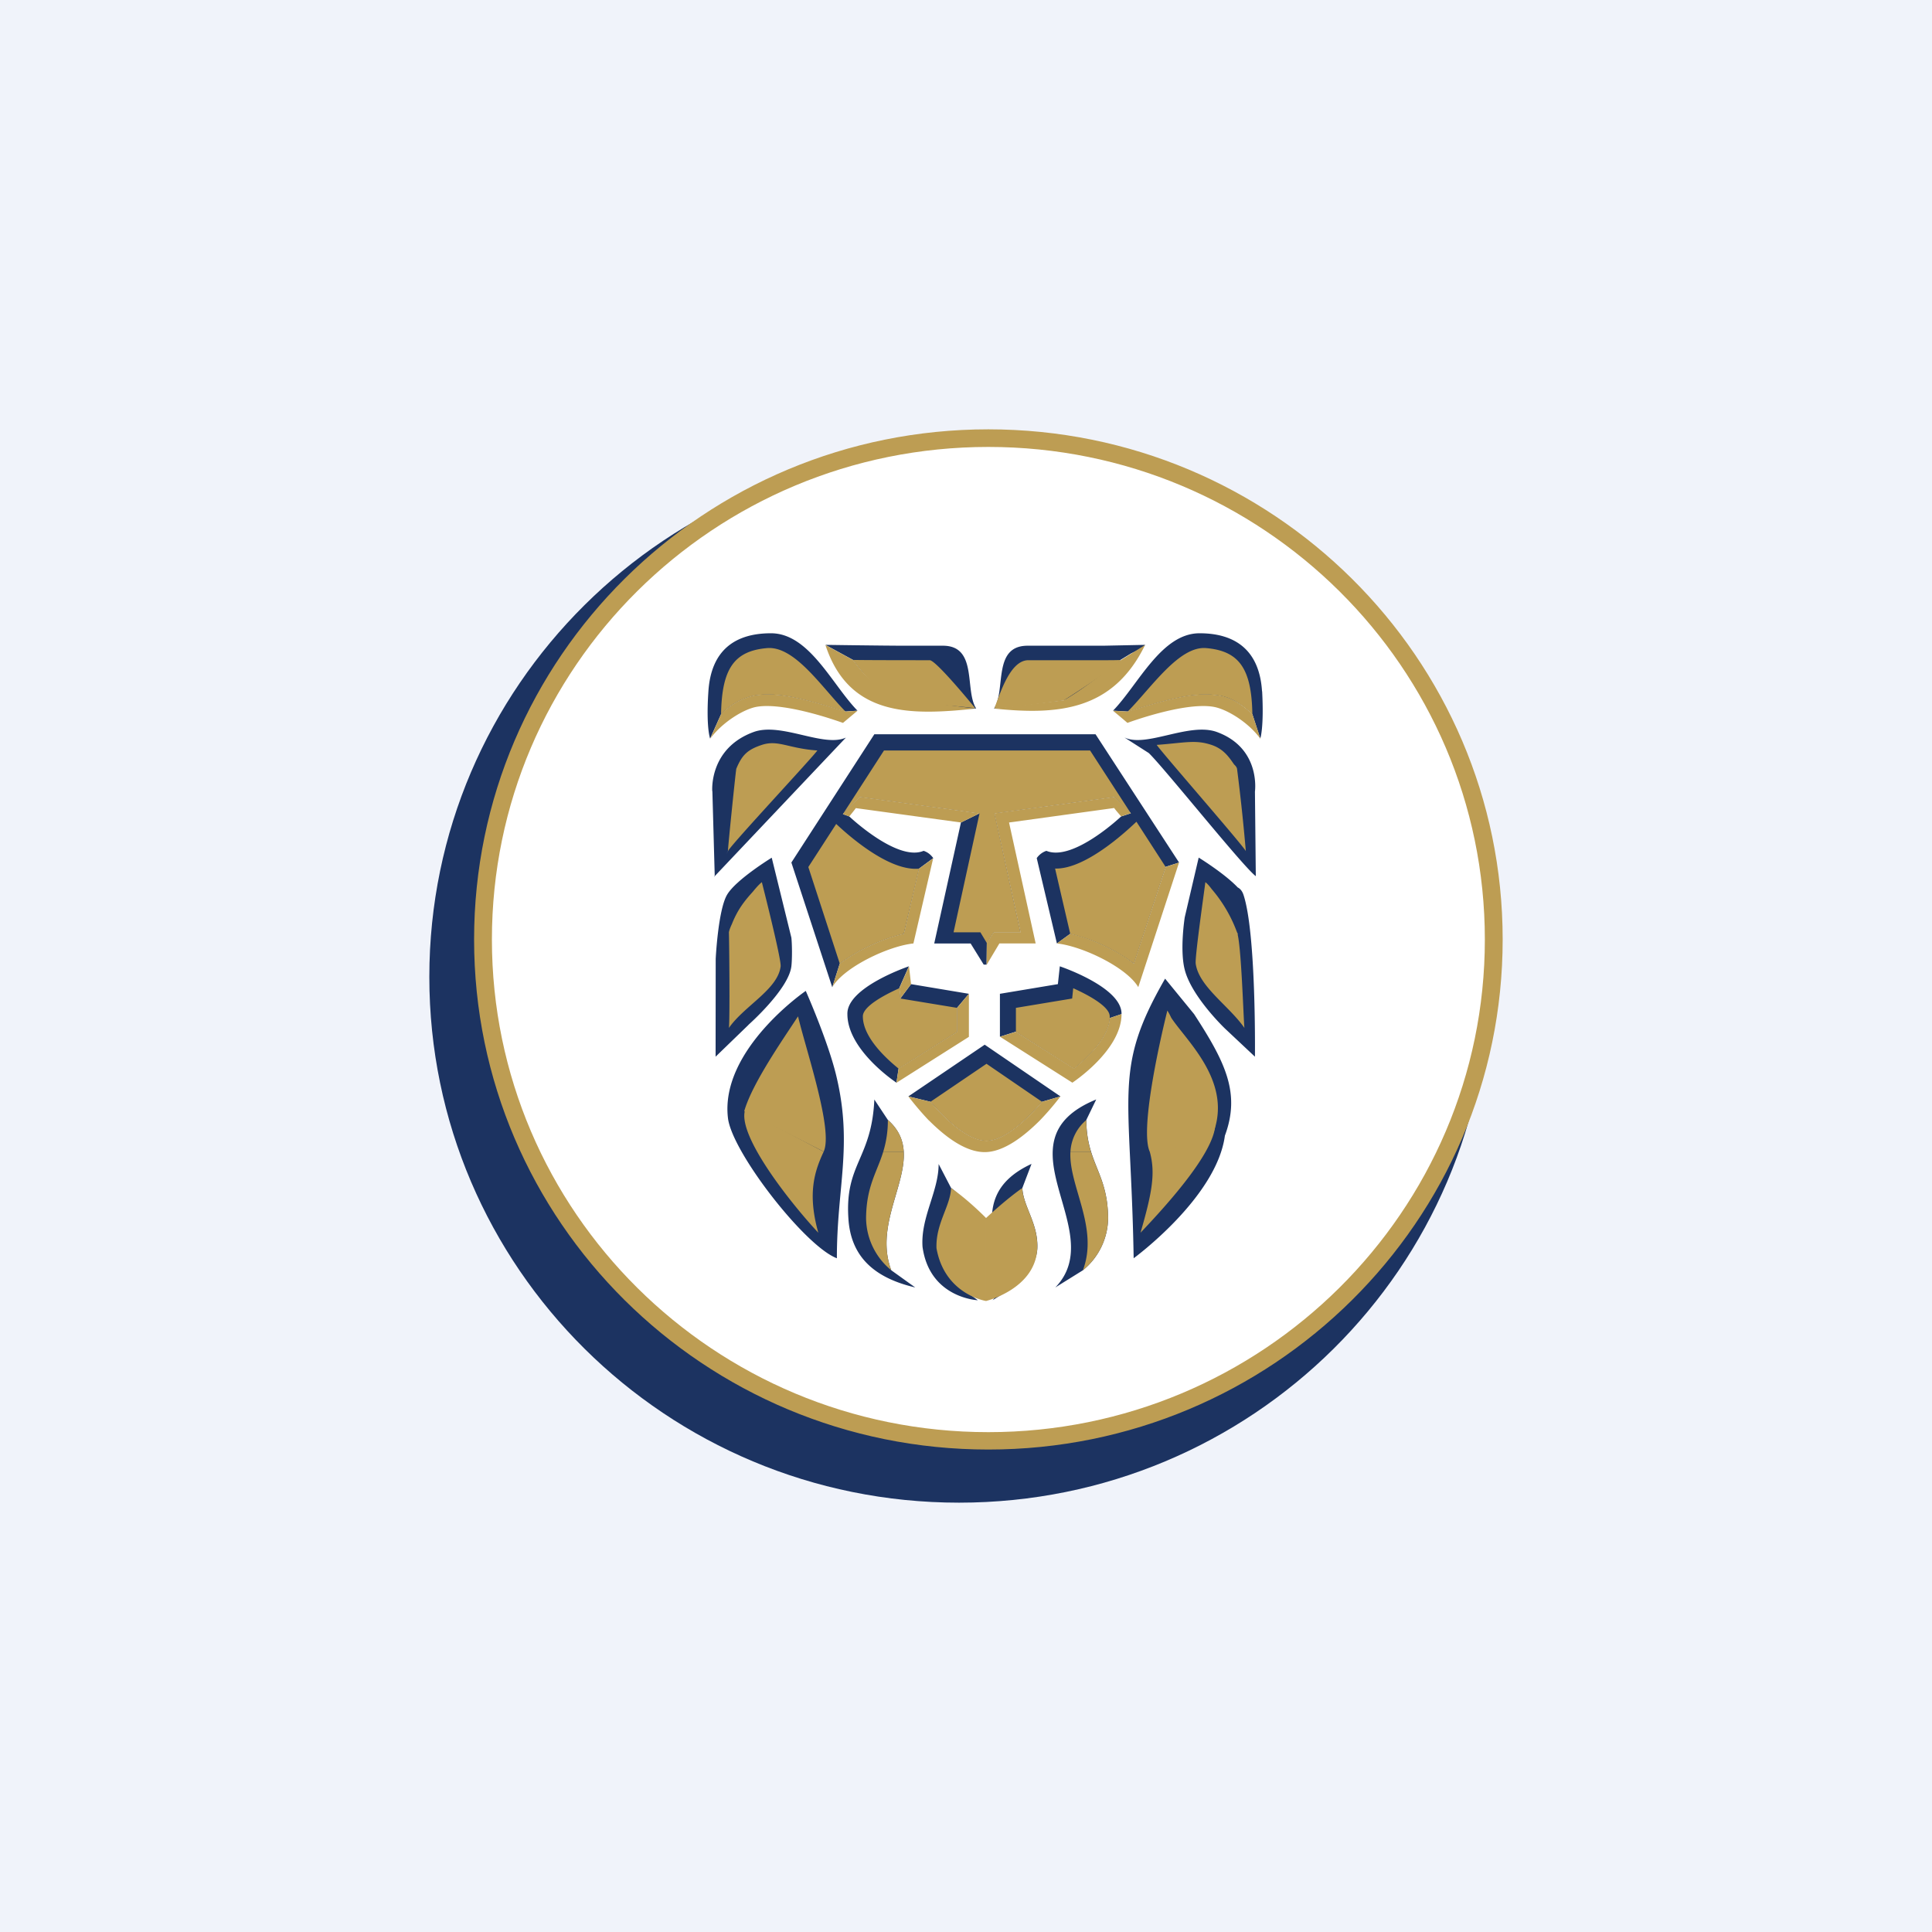 <!-- by TradingView --><svg width="18" height="18" xmlns="http://www.w3.org/2000/svg"><path fill="#F0F3FA" d="M0 0h18v18H0z"/><path d="M4 9.102c0-2.706 2.21-4.899 4.935-4.899 2.726 0 4.936 2.193 4.936 4.9 0 2.704-2.21 4.897-4.936 4.897C6.21 14 4 11.807 4 9.102z" fill="#1C3361"/><path d="M4.49 8.753c0-2.585 2.111-4.682 4.718-4.682 2.607 0 4.718 2.097 4.718 4.682 0 2.587-2.11 4.682-4.718 4.682-2.607 0-4.718-2.095-4.718-4.682z" fill="#fff"/><path d="M9.194 8.786l-.002.201h-.027l-.122-.197h-.339l.249-1.127.174-.086-1.116-.153-.158.161.059.021s.448.425.693.321c.031.01.063.03.09.068l-.133.098-.141.607c-.184.04-.425.146-.597.278l-.07.22-.381-1.162.773-1.195h2.061l.778 1.195-.125.04-.296.902a1.632 1.632 0 00-.593-.278l-.124.09-.188-.795a.179.179 0 01.09-.068c.248.104.696-.32.696-.32l.091-.03-.155-.153-1.116.153.242 1.108h-.249l-.064.1zm-.756-2.77c.198 0 .657.585.657.585h-.433l-.185-.078c-.346-.09-.457-.288-.53-.375l-.257-.14s.55.008.748.008zm1.436 2.987s.581.194.575.445l-.11.037c-.01.19-.224.383-.333.47l-.542-.343-.148.047v-.4l.54-.09.018-.166zm-.7.73l.706.482-.172.05c-.116.136-.339.362-.517.362-.182 0-.405-.226-.522-.362l-.206-.05.71-.481zm.436 1.112l-.085.223c.007.17.148.33.14.56-.007.157-.122.278-.215.358l-.202.128c.26-.28-.37-.931.362-1.27zm.603-.601l-.092.19c.003.407.199.491.203.914a.634.634 0 01-.235.487l-.257.16c.513-.528-.565-1.364.38-1.751zm.642-1.126l.27.33c.292.449.434.737.287 1.133-.077.577-.85 1.142-.85 1.142-.026-1.56-.196-1.755.293-2.605zm0 0l.27.33c.078.208.256.913.287 1.133a1.097 1.097 0 01-.676-1.133.918.918 0 01.12-.33zm.73-.782l.107 1.509-.133-1.179c-.073-.065-.18-.116-.217-.183-.03-.052-.296.157-.304.063l.13-.556s.334.205.417.346zm-.916-2.328l-.23.14c-.07.087-.184.285-.526.375l-.652.078c.101-.079 1.019-.585 1.019-.585.198 0 .389-.008.389-.008zm-.39.008l.39-.008c-.05.09-1.146.47-1.253.49l-.155.103c.113-.168-.017-.585.313-.585h.706zm1.48.424c.018.334-.016.437-.017.441l-.074-.227a.597.597 0 00-.306-.173c-.235-.04-.492.038-.855.148l-.137-.008c.235-.242.45-.721.806-.721.336 0 .558.161.582.54zm-1.28.432c.202.095.599-.144.856-.053.415.15.357.556.357.556l.008.788c-.117-.086-.854-1.01-.997-1.147l-.225-.144zm.559 1.674s.458-.47.547-.21c.12.358.107 1.509.107 1.509l-.28-.263s-.31-.296-.374-.547c-.048-.185 0-.489 0-.489zm-4.32-1.892l-.102.227s-.039-.1-.016-.44c.025-.38.244-.541.583-.541.357 0 .57.48.806.721l-.11.008c-.362-.11-.62-.188-.855-.148a.596.596 0 00-.306.173zm.064 1.275l-.123.234-.022-.792s1.034-.337 1.244-.499L6.659 8.163c-.04.06.168-.312.123-.234zm-.114 1.004s.022-.454.106-.597c.083-.141.416-.345.416-.345l-.1.239c-.008.094-.422.703-.422.703zm.306.615l-.307.297.001-.912.522-.942.183.745c.007.062.008.2 0 .267-.026.215-.4.545-.4.545zm.823 2.175c-.298-.113-.98-.992-1.015-1.308-.074-.636.725-1.183.725-1.183s.213.48.288.806c.15.64.001 1.027.002 1.685zm0 0l-.29-2.49s.213.48.288.805c.15.64.001 1.027.002 1.685zm.507.112l.223.16c-.398-.093-.603-.3-.623-.647-.032-.507.217-.551.242-1.104l.126.19c.406.359-.17.87.032 1.401zm.632.151l.174.128s-.449-.019-.515-.497c-.019-.274.15-.516.15-.772l.116.223c.305.21-.05.635.075.918zm-2.3-4.615s-.033-.4.388-.552c.257-.091.65.148.857.053l-.194.144c-.283.262-1.05.355-1.05.355zm1.802-1.355h.347c.327 0 .2.417.31.585L8.97 6.5c-.103-.022-.257-.257-.308-.348l-.224-.135zm-.066 3.939l-.02.132s-.457-.3-.457-.639c-.007-.25.573-.445.573-.445l-.09.203.01.097.1-.134.539.09-.11.13v.224" fill="#1C3361"/><path d="M8.86 11.068c.163.112.327.28.327.28v.773s-.386-.059-.462-.492c-.008-.23.129-.39.136-.56zm.665 0c-.16.112-.338.28-.338.28v.773s.463-.113.477-.492c.009-.23-.131-.39-.14-.56zm1.187-.338c.056.2.02.388-.086.755.247-.26.759-.82.69-1.063l-.604.308zm-.739 0c-.018.318.267.706.116 1.105a.634.634 0 00.235-.488c-.003-.296-.101-.426-.16-.617h-.19zm-1.553 0c.018.318-.267.706-.116 1.105a.635.635 0 01-.235-.488c.003-.296.102-.426.16-.617h.191zm-.746 0c-.085.182-.153.388-.05.755-.244-.26-.754-.898-.683-1.141" fill="#BD9D53"/><path d="M9.086 6.598s-.373-.356-.424-.447l.424.447zm-1.471.394c-.148.137-.563.23-.755.17.054-.13.106-.178.238-.222.152-.05.246.033.517.052zm-.18 2.477c-.038.489-.155.536-.501.883.105-.197.42-.674.501-.883zm-.337-1.25s.183.718.175.784c-.026.216-.338.367-.482.574.01-.079.003-.812 0-.891.071-.215.15-.304.307-.467zm-.307.467c.018-.105.223-.403.307-.467-.008.094-.228.416-.307.467zm.824-1.694c-.04.06-.788.86-.833.937.001-.047.07-.721.078-.768.105-.01.655-.134.755-.169zm.92-.394c-.346-.09-.516-.363-.589-.45.05.003.66.003.716.003.06 0 .424.447.424.447s-.616-.075-.55 0zm-.656.032c-.363-.111-.62-.189-.855-.149a.598.598 0 00-.306.173c.007-.428.125-.59.43-.616.257-.02.508.365.73.592zm2.997 2.785c.035.488.397 1.213.397 1.213.28-.568-.32-1.005-.397-1.213zm.354-1.196c-.007.062-.098.693-.09.759.03.215.31.392.454.599-.009-.079-.029-.788-.069-.891a1.313 1.313 0 00-.295-.467zm.295.467c-.032-.053-.206-.403-.295-.467.009.094.264.414.295.467-.072-.066.037.067 0 0zm-.748-1.746c.037.059.782.911.83.989a18.402 18.402 0 00-.082-.768c-.04-.14-.648-.186-.748-.221zm0 0c.144.136.631.136.748.221-.058-.079-.106-.177-.238-.221-.151-.05-.243-.02-.51 0zm-.864-.416s.457-.289.527-.375c-.05.002-.101.002-.153.002-.065 0-.99.405-1.022.447-.011.02.648-.074.648-.074zm-.648.074s.971-.356 1.022-.447h-.706c-.166 0-.258.293-.316.447zm1.242.032c.362-.111.62-.189.855-.149.122.019.23.1.306.173-.007-.428-.125-.59-.432-.616-.251-.02-.506.365-.73.592zm-.168 2.84v.016c-.01.19-.224.383-.334.47l-.54-.343V9.39l.524-.087.01-.096c.147.066.34.172.34.262zm-.63.795c-.117.137-.34.363-.519.363-.181 0-.404-.226-.521-.363l.522-.354.517.354zm-1.32-.962l.528.087v.223l-.545.343c-.111-.09-.333-.29-.333-.487-.001-.09.192-.196.34-.262l.01.096zm.805-.517l-.06-.1h-.25l.242-1.108-1.115-.153-.158.16.383-.593h1.92l.38.586-.155-.153-1.116.153.242 1.108h-.249l-.064.1zm1.394-1.13l.272.421-.296.9a1.635 1.635 0 00-.593-.277l-.141-.608c.301.01.717-.399.758-.436zm-2.798.02c.04.036.464.446.772.417L8.42 8.7c-.183.041-.424.146-.596.278l-.293-.9.26-.402zm3.483 2.952s-.254-.99-.397-1.213c-.08.322-.255 1.117-.164 1.315 0 0 .288-.046.561-.102zm-1.109.102a.987.987 0 01-.043-.295.415.415 0 00-.148.295h.191zm-1.935 0a.99.99 0 00.043-.295c.104.09.141.188.148.295h-.19zm-1.295-.378c.073-.256.355-.66.501-.883.077.323.33 1.063.239 1.26" fill="#BD9D53"/><path d="M4.417 8.753C4.417 6.127 6.561 4 9.208 4 11.852 4 14 6.127 14 8.753c0 2.625-2.148 4.752-4.792 4.752-2.647 0-4.791-2.127-4.791-4.752zm.166 0c0 2.534 2.07 4.59 4.625 4.59 2.553 0 4.626-2.056 4.626-4.59 0-2.535-2.073-4.589-4.626-4.589-2.556 0-4.625 2.054-4.625 4.589z" fill="#BD9D53"/><path d="M8.654 10.438c.14.14.333.296.52.296.182 0 .375-.156.515-.296h-.146c-.11.1-.24.19-.352.19-.115 0-.246-.09-.356-.19h-.181zM6.617 6.882c.115-.156.316-.277.434-.297.274-.046.797.149.803.15l.135-.113-.11.007c-.363-.11-.62-.188-.855-.148a.596.596 0 00-.306.173l-.101.228zm1.073-.874c.222.679.809.655 1.4.594l-.613-.078c-.346-.091-.457-.288-.53-.375l-.257-.14zm4.052.874c-.114-.156-.316-.277-.438-.297-.274-.046-.797.149-.8.15-.041-.036-.134-.113-.134-.113l.137.007c.363-.11.62-.188.855-.148.122.019.23.1.306.173l.075.228zm-1.073-.874c-.299.614-.81.655-1.404.594l.648-.078c.224-.13.43-.31.532-.375l.224-.14zM8.917 9.39v.223l-.545.342-.02.133.675-.428v-.401l-.11.131zm-.528-.087l-.01-.097.09-.203.019.166-.1.134zm-.565-.325c.172-.132.413-.237.597-.278l.141-.607.132-.096-.184.793c-.233.024-.647.221-.756.407l.07-.219zM9.971 8.7c.184.04.425.146.593.278l.297-.901.124-.041-.38 1.161c-.11-.186-.525-.383-.758-.407l.124-.09zM8.953 7.663l-.98-.134c0 .004-.061.078-.061.078l-.059-.022.158-.16 1.116.153-.174.085zm.24 1.325l.118-.198h.338l-.248-1.127.98-.135c0 .005.064.078.064.078l.091-.029-.155-.152-1.116.153.243 1.108h-.25l-.064.1-.002.202zm.124.671l.674.428s.458-.3.458-.639l-.11.037c-.01.191-.224.383-.334.47l-.54-.342-.148.046zm.372.779c.112-.116.191-.223.191-.223l-.171.05c-.043.05-.1.114-.166.173h.146zm-.854 0a1.815 1.815 0 01-.166-.173l-.206-.05s.08.107.19.223h.182z" fill="#BD9D53"/></svg>